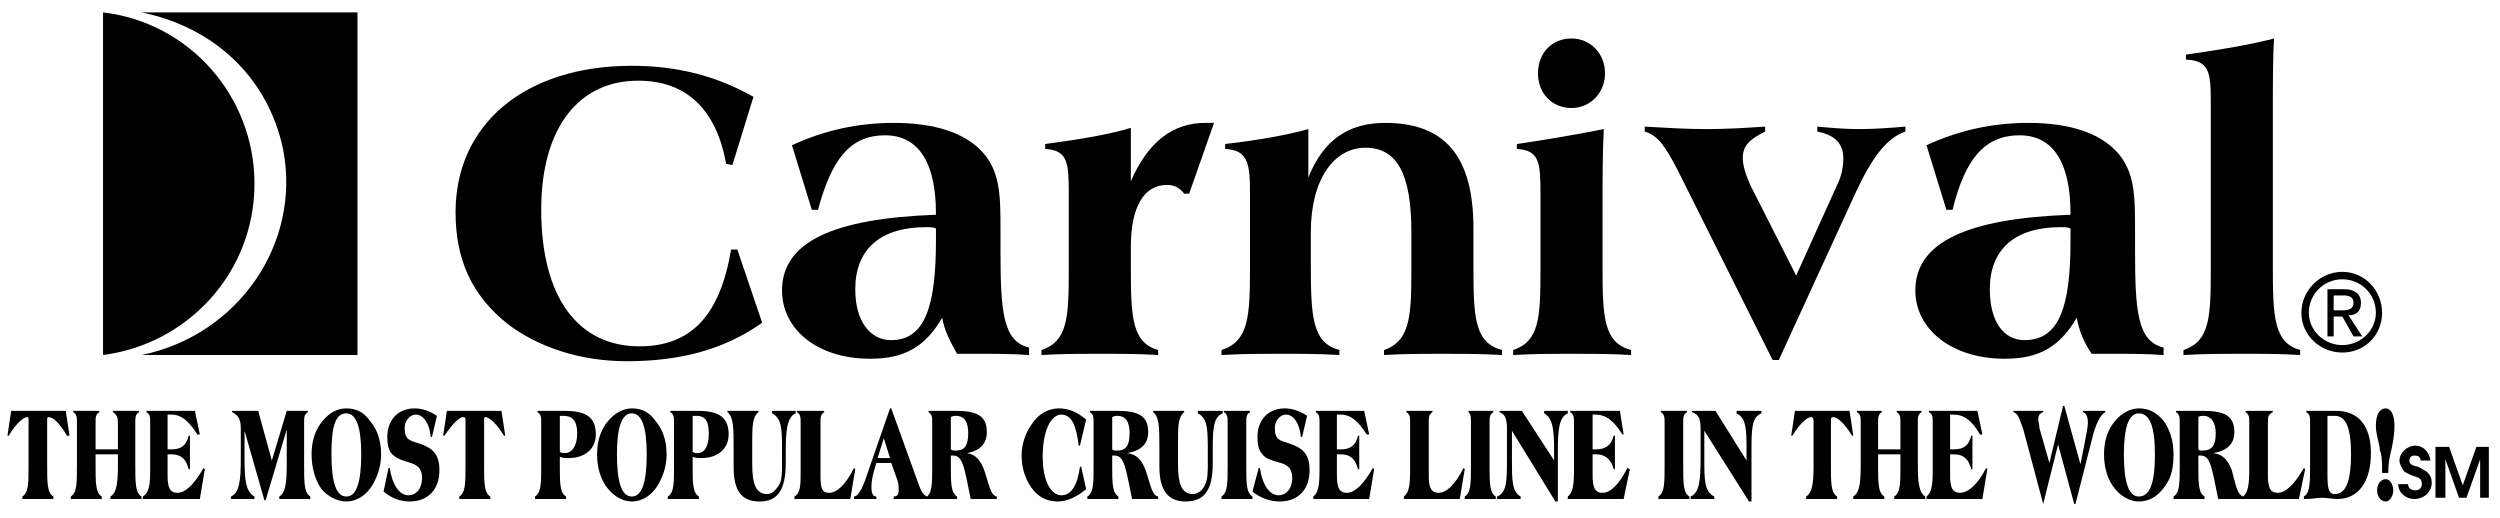 <?xml version="1.0" encoding="UTF-8"?>
<!DOCTYPE svg PUBLIC "-//W3C//DTD SVG 1.1//EN" "http://www.w3.org/Graphics/SVG/1.1/DTD/svg11.dtd">
<!-- Creator: CorelDRAW X7 -->
<svg xmlns="http://www.w3.org/2000/svg" xml:space="preserve" width="2.014in" height="0.417in" version="1.1" style="shape-rendering:geometricPrecision; text-rendering:geometricPrecision; image-rendering:optimizeQuality; fill-rule:evenodd; clip-rule:evenodd"
viewBox="0 0 2014 417"
 xmlns:xlink="http://www.w3.org/1999/xlink">
 <defs>
  <style type="text/css">
   <![CDATA[
    .fil0 {fill:black;fill-rule:nonzero}
   ]]>
  </style>
 </defs>
 <g id="Layer_x0020_1">
  <path class="fil0" d="M614 260l-20 -59 -5 0c-9,53 -32,78 -74,78 -49,0 -79,-39 -79,-110 0,-67 31,-104 78,-104 39,0 63,23 71,67l5 1 17 -55c-30,-17 -62,-25 -98,-25 -86,0 -142,47 -142,118 0,38 13,67 42,90 25,19 59,30 96,30 42,0 78,-9 109,-31z"/>
  <path class="fil0" d="M829 280c-21,-5 -23,-29 -23,-78l0 -16c0,-28 0,-48 -15,-64 -14,-15 -38,-23 -71,-23 -29,0 -56,6 -82,18l16 52 5 0c11,-41 26,-60 54,-60 27,0 41,22 41,63l0 1c-83,3 -124,22 -124,61 0,31 28,55 71,55 27,0 44,-9 58,-33 2,11 7,20 12,29l15 0c14,0 29,0 43,1l0 -6zm-75 -96l0 0 0 10c0,53 -9,80 -36,80 -17,0 -29,-15 -29,-41 0,-32 20,-50 57,-50 3,0 6,0 8,1z"/>
  <path class="fil0" d="M839 286c17,-1 33,-1 46,-1 16,0 32,0 48,1l0 -4c-21,-6 -22,-26 -22,-67l0 -16c0,-33 11,-50 29,-50 6,0 10,2 14,7l4 0 20 -57c-3,0 -5,0 -7,0 -26,0 -46,15 -60,47l0 -43c-16,5 -39,9 -69,13l0 4c18,1 19,11 19,35l0 63c0,38 -1,57 -22,64l0 4z"/>
  <path class="fil0" d="M984 286c18,-1 33,-1 47,-1 16,0 32,0 48,1l0 -4c-22,-6 -23,-27 -23,-70l0 -25c0,-43 19,-68 44,-68 26,0 37,22 37,68l0 33c0,37 -2,55 -22,62l0 4c17,-1 33,-1 47,-1 15,0 31,0 48,1l0 -4c-22,-6 -23,-26 -23,-67l0 -31c0,-57 -22,-85 -71,-85 -30,0 -50,14 -62,44l0 -39c-18,5 -41,9 -67,12l0 4c18,1 20,11 20,35l0 60c0,40 -1,60 -23,67l0 4z"/>
  <path class="fil0" d="M1292 104c-20,4 -43,8 -70,12l0 4c18,1 19,11 19,35l0 63c0,38 -1,57 -22,64l0 4c18,-1 33,-1 47,-1 15,0 31,0 48,1l0 -4c-22,-6 -23,-26 -23,-67l0 -48c0,-22 0,-43 1,-63z"/>
  <path class="fil0" d="M1239 59c0,16 11,28 27,28 15,0 27,-12 27,-28 0,-16 -12,-28 -27,-28 -16,0 -27,12 -27,28z"/>
  <path class="fil0" d="M1433 290l62 -135c13,-28 25,-44 40,-49l0 -4c-12,1 -25,2 -37,2 -12,0 -23,-1 -34,-2l0 4c15,3 21,10 21,22 0,5 -1,13 -5,21l-33 73 -37 -73c-4,-9 -6,-16 -6,-22 0,-10 6,-15 18,-21l0 -4c-15,1 -31,2 -47,2 -16,0 -33,-1 -50,-2l0 4c11,3 17,13 26,30l77 154 5 0z"/>
  <path class="fil0" d="M1743 280c-21,-5 -23,-29 -23,-78l0 -16c0,-28 0,-48 -15,-64 -14,-15 -38,-23 -71,-23 -29,0 -56,6 -82,18l16 52 5 0c10,-41 26,-60 54,-60 27,0 41,22 41,63l0 1c-83,3 -125,22 -125,61 0,31 29,55 72,55 27,0 44,-9 58,-33 2,11 6,20 12,29l15 0c14,0 29,0 43,1l0 -6zm-75 -96l0 0 0 10c0,53 -9,80 -37,80 -17,0 -28,-15 -28,-41 0,-32 20,-50 57,-50 3,0 6,0 8,1z"/>
  <path class="fil0" d="M1781 83l0 135c0,38 -1,57 -22,64l0 4c17,-1 33,-1 46,-1 16,0 32,0 48,1l0 -4c-21,-6 -22,-26 -22,-67l0 -120c0,-28 0,-50 1,-64 -19,5 -43,9 -71,13l0 4c19,1 20,10 20,35z"/>
  <path class="fil0" d="M1887 284c18,0 32,-14 32,-32 0,-18 -14,-33 -32,-33 -18,0 -33,15 -33,33 0,18 15,32 33,32zm0 -6l0 0c-15,0 -27,-12 -27,-26 0,-15 12,-27 27,-27 15,0 27,12 27,27 0,14 -12,26 -27,26z"/>
  <path class="fil0" d="M1880 255l7 0 9 16 7 0 -11 -17c6,0 10,-3 10,-10 0,-7 -5,-11 -13,-11l-14 0 0 38 5 0 0 -16zm0 -5l0 0 0 -12 8 0c4,0 8,1 8,6 0,5 -4,6 -9,6l-7 0z"/>
  <path class="fil0" d="M18 402c4,0 8,0 13,0 4,0 8,0 12,0l0 -2c-5,-3 -5,-11 -5,-25l0 -36c0,-2 0,-3 1,-3 4,0 9,5 15,15l2 0 -3 -20 -44 0 -3 20 1 0c6,-10 12,-15 15,-15 1,0 1,1 1,3l0 36c0,14 0,22 -5,25l0 2z"/>
  <path class="fil0" d="M57 402c4,0 9,0 13,0 4,0 8,0 12,0l0 -2c-5,-3 -5,-11 -5,-25l0 -9c2,0 4,0 6,0l5 0c3,0 5,0 7,0l0 8c0,15 -1,23 -6,26l0 2c5,0 9,0 13,0 4,0 8,0 12,0l0 -2c-5,-3 -5,-11 -5,-26l0 -33c0,-5 0,-7 3,-9l0 -1c-2,0 -3,0 -5,0 -2,0 -4,0 -5,0 -4,0 -7,0 -11,0l0 1c3,2 4,4 4,9l0 21c-4,0 -6,0 -7,0l-5 0c-3,0 -5,0 -6,0l0 -21c0,-5 0,-7 3,-9l0 -1c-2,0 -4,0 -5,0 -2,0 -4,0 -5,0 -4,0 -7,0 -11,0l0 1c3,2 3,4 3,9l0 34c0,14 0,22 -5,25l0 2z"/>
  <path class="fil0" d="M115 402c11,0 18,0 21,0l25 0 4 -24 -1 -1c-8,14 -15,20 -21,20 -6,0 -8,-4 -8,-14l0 -17c1,0 2,0 3,0 8,0 12,4 14,12l1 0 0 -27 -1 0c-2,8 -6,11 -14,11 -1,0 -2,0 -3,0l0 -28c1,0 2,0 3,0 8,0 14,5 21,16l2 0 -4 -19 -21 0c-4,0 -10,0 -18,0l0 1c3,2 3,4 3,9l0 38c0,12 -1,18 -6,21l0 2z"/>
  <path class="fil0" d="M186 402c3,0 6,0 9,0 4,0 7,0 10,0l0 -2c-7,-4 -8,-13 -8,-31l0 -22 16 56 1 0 17 -57 0 28c0,15 -1,23 -6,26l0 2c5,0 9,0 13,0 4,0 8,0 12,0l0 -2c-5,-3 -5,-11 -5,-26l0 -33c0,-5 0,-7 3,-9l0 -1c-2,0 -3,0 -5,0 -2,0 -4,0 -5,0 -2,0 -5,0 -7,0l-12 40 -11 -40c-3,0 -7,0 -10,0 -4,0 -7,0 -11,0l0 1c6,3 7,7 7,14l0 23c0,18 -1,28 -8,31l0 2z"/>
  <path class="fil0" d="M251 366c0,11 3,21 8,28 5,6 13,10 20,10 9,0 18,-6 23,-17 3,-6 5,-13 5,-21 0,-11 -3,-20 -9,-27 -5,-7 -11,-10 -19,-10 -8,0 -14,4 -19,10 -6,7 -9,16 -9,27zm28 34l0 0c-8,0 -12,-11 -12,-34 0,-22 3,-33 12,-33 8,0 12,11 12,33 0,23 -4,34 -12,34z"/>
  <path class="fil0" d="M309 396c6,5 13,8 21,8 15,0 24,-10 24,-25 0,-13 -5,-18 -17,-22 -7,-2 -11,-3 -11,-12 0,-6 4,-11 9,-11 6,0 11,7 12,18l1 0 4 -17c-6,-4 -12,-6 -18,-6 -14,0 -22,10 -22,23 0,6 1,11 4,14 4,4 9,5 15,7 6,2 9,5 9,12 0,9 -5,14 -11,14 -7,0 -13,-8 -15,-22l-1 0 -4 19z"/>
  <path class="fil0" d="M370 402c4,0 8,0 12,0 4,0 8,0 13,0l0 -2c-5,-3 -5,-11 -5,-25l0 -36c0,-2 0,-3 1,-3 3,0 9,5 15,15l1 0 -3 -20 -44 0 -3 20 1 0c7,-10 12,-15 15,-15 2,0 2,1 2,3l0 36c0,14 0,22 -5,25l0 2z"/>
  <path class="fil0" d="M431 402c4,0 8,0 12,0 5,0 9,0 13,0l0 -2c-5,-3 -5,-11 -5,-25l0 -7c2,1 5,1 7,1 14,0 22,-8 22,-19 0,-14 -8,-19 -25,-19l-7 0c-3,0 -8,0 -15,0l0 1c3,2 3,4 3,9l0 34c0,14 0,22 -5,25l0 2zm20 -38l0 0 0 -29c1,0 2,0 3,0 7,0 11,4 11,14 0,10 -4,16 -10,16 -1,0 -3,0 -4,-1z"/>
  <path class="fil0" d="M481 366c0,11 3,21 9,28 5,6 12,10 19,10 9,0 18,-6 23,-17 3,-6 5,-13 5,-21 0,-11 -3,-20 -9,-27 -5,-7 -11,-10 -19,-10 -7,0 -14,4 -19,10 -6,7 -9,16 -9,27zm28 34l0 0c-8,0 -12,-11 -12,-34 0,-22 4,-33 12,-33 8,0 12,11 12,33 0,23 -4,34 -12,34z"/>
  <path class="fil0" d="M538 402c4,0 8,0 12,0 5,0 9,0 13,0l0 -2c-5,-3 -5,-11 -5,-25l0 -7c2,1 5,1 7,1 14,0 22,-8 22,-19 0,-14 -8,-19 -25,-19l-7 0c-3,0 -8,0 -15,0l0 1c3,2 3,4 3,9l0 34c0,14 0,22 -5,25l0 2zm20 -38l0 0 0 -29c1,0 2,0 3,0 7,0 10,4 10,14 0,10 -3,16 -9,16 -1,0 -3,0 -4,-1z"/>
  <path class="fil0" d="M586 332c5,4 5,13 5,29l0 15c0,19 6,28 21,28 15,0 21,-10 21,-31l0 -9c0,-17 1,-28 8,-31l0 -2c-3,0 -6,0 -9,0 -4,0 -7,0 -10,0l0 2c8,4 8,13 8,31l0 9c0,7 0,13 -2,17 -3,5 -6,8 -10,8 -9,0 -12,-8 -12,-24l0 -17c0,-13 0,-21 5,-25l0 -1c-2,0 -5,0 -7,0 -2,0 -4,0 -6,0 -4,0 -8,0 -12,0l0 1z"/>
  <path class="fil0" d="M640 402c11,0 18,0 21,0l24 0 4 -24 -1 -1c-7,14 -14,20 -20,20 -6,0 -7,-4 -7,-14l0 -42c0,-5 0,-7 3,-9l0 -1c-2,0 -4,0 -6,0 -1,0 -3,0 -5,0 -4,0 -7,0 -11,0l0 1c3,2 3,4 3,9l0 38c0,12 0,18 -5,21l0 2z"/>
  <path class="fil0" d="M870 376c-2,15 -7,23 -15,23 -8,0 -15,-11 -15,-31 0,-22 7,-34 15,-34 8,0 12,8 14,25l1 0 5 -21c-7,-6 -14,-9 -22,-9 -9,0 -17,5 -22,13 -5,7 -8,16 -8,25 0,10 3,19 8,26 5,7 12,11 21,11 8,0 16,-4 23,-10l-4 -18 -1 0z"/>
  <path class="fil0" d="M876 402c4,0 9,0 13,0 4,0 8,0 12,0l0 -2c-5,-3 -5,-11 -5,-25l0 -8c0,0 1,0 1,0 0,0 1,0 1,0 8,0 9,11 14,35 3,0 6,0 8,0 4,0 9,0 13,0l0 -2c-5,-1 -6,-9 -10,-21 -3,-8 -7,-13 -15,-14 12,-2 17,-8 17,-17 0,-13 -8,-17 -25,-17l-6 0c-5,0 -10,0 -16,0l0 1c3,2 3,4 3,9l0 34c0,14 0,22 -5,25l0 2zm20 -40l0 0 0 -26c2,-1 3,-1 4,-1 7,0 10,5 10,14 0,10 -3,14 -10,14 -2,0 -3,0 -4,-1z"/>
  <path class="fil0" d="M929 332c5,4 5,13 5,29l0 15c0,19 7,28 21,28 16,0 22,-10 22,-31l0 -9c0,-17 0,-28 8,-31l0 -2c-3,0 -7,0 -10,0 -3,0 -6,0 -10,0l0 2c8,4 8,13 8,31l0 9c0,7 0,13 -2,17 -2,5 -6,8 -10,8 -9,0 -12,-8 -12,-24l0 -17c0,-13 0,-21 5,-25l0 -1c-2,0 -4,0 -6,0 -2,0 -4,0 -6,0 -4,0 -9,0 -13,0l0 1z"/>
  <path class="fil0" d="M984 402c4,0 8,0 12,0 5,0 9,0 13,0l0 -2c-5,-3 -5,-11 -5,-25l0 -34c0,-5 0,-7 3,-9l0 -1c-2,0 -4,0 -5,0 -2,0 -4,0 -6,0 -3,0 -6,0 -10,0l0 1c3,2 3,4 3,9l0 34c0,14 0,22 -5,25l0 2z"/>
  <path class="fil0" d="M1009 396c6,5 14,8 22,8 15,0 24,-10 24,-25 0,-13 -5,-18 -17,-22 -7,-2 -11,-3 -11,-12 0,-6 4,-11 9,-11 6,0 11,7 12,18l1 0 4 -17c-6,-4 -12,-6 -18,-6 -14,0 -22,10 -22,23 0,6 1,11 4,14 3,4 8,5 15,7 6,2 9,5 9,12 0,9 -5,14 -11,14 -7,0 -13,-8 -15,-22l-1 0 -5 19z"/>
  <path class="fil0" d="M1058 402c10,0 17,0 20,0l25 0 4 -24 -1 -1c-8,14 -15,20 -21,20 -6,0 -8,-4 -8,-14l0 -17c1,0 1,0 2,0 0,0 1,0 1,0 8,0 12,4 14,12l1 0 0 -27 -1 0c-2,8 -6,11 -14,11 -1,0 -2,0 -3,0l0 -28c1,0 2,0 3,0 8,0 14,5 21,16l2 0 -4 -19 -21 0c-4,0 -10,0 -18,0l0 1c3,2 3,4 3,9l0 38c0,12 -1,18 -5,21l0 2z"/>
  <path class="fil0" d="M1131 402c11,0 18,0 21,0l24 0 4 -24 -1 -1c-7,14 -14,20 -20,20 -6,0 -8,-4 -8,-14l0 -42c0,-5 0,-7 3,-9l0 -1c-1,0 -3,0 -5,0 -2,0 -4,0 -5,0 -4,0 -8,0 -11,0l0 1c3,2 3,4 3,9l0 38c0,12 -1,18 -5,21l0 2z"/>
  <path class="fil0" d="M1180 402c5,0 9,0 13,0 4,0 8,0 12,0l0 -2c-5,-3 -5,-11 -5,-25l0 -34c0,-5 0,-7 3,-9l0 -1c-2,0 -3,0 -5,0 -2,0 -3,0 -5,0 -4,0 -7,0 -10,0l0 1c2,2 2,4 2,9l0 34c0,14 0,22 -5,25l0 2z"/>
  <path class="fil0" d="M1218 347l35 57 2 0 0 -40c0,-18 1,-28 8,-31l0 -2c-3,0 -6,0 -10,0 -3,0 -6,0 -9,0l0 2c7,4 8,13 8,31l0 7 -26 -40c-2,0 -4,0 -7,0 -3,0 -7,0 -11,0l0 1c5,2 6,6 6,14l0 23c0,18 0,28 -8,31l0 2c3,0 6,0 10,0 3,0 6,0 9,0l0 -2c-7,-4 -7,-13 -7,-31l0 -22z"/>
  <path class="fil0" d="M1263 402c11,0 18,0 20,0l25 0 5 -24 -2 -1c-7,14 -14,20 -20,20 -6,0 -8,-4 -8,-14l0 -17c1,0 2,0 3,0 7,0 12,4 14,12l1 0 0 -27 -1 0c-2,8 -7,11 -14,11 -1,0 -2,0 -3,0l0 -28c1,0 1,0 2,0 9,0 15,5 22,16l1 0 -3 -19 -22 0c-4,0 -10,0 -18,0l0 1c3,2 3,4 3,9l0 38c0,12 -1,18 -5,21l0 2z"/>
  <path class="fil0" d="M1336 402c5,0 9,0 13,0 4,0 8,0 12,0l0 -2c-5,-3 -5,-11 -5,-25l0 -34c0,-5 0,-7 3,-9l0 -1c-2,0 -3,0 -5,0 -2,0 -4,0 -5,0 -4,0 -7,0 -11,0l0 1c3,2 3,4 3,9l0 34c0,14 0,22 -5,25l0 2z"/>
  <path class="fil0" d="M1373 347l36 57 2 0 0 -40c0,-18 0,-28 8,-31l0 -2c-3,0 -7,0 -10,0 -3,0 -6,0 -10,0l0 2c8,4 8,13 8,31l0 7 -25 -40c-2,0 -5,0 -7,0 -4,0 -8,0 -12,0l0 1c6,2 7,6 7,14l0 23c0,18 -1,28 -8,31l0 2c3,0 6,0 9,0 4,0 7,0 10,0l0 -2c-8,-4 -8,-13 -8,-31l0 -22z"/>
  <path class="fil0" d="M1455 402c5,0 9,0 13,0 4,0 8,0 12,0l0 -2c-5,-3 -5,-11 -5,-25l0 -36c0,-2 0,-3 2,-3 3,0 9,5 15,15l1 0 -3 -20 -44 0 -3 20 1 0c6,-10 12,-15 15,-15 1,0 2,1 2,3l0 36c0,14 -1,22 -6,25l0 2z"/>
  <path class="fil0" d="M1493 402c5,0 9,0 13,0 4,0 8,0 12,0l0 -2c-5,-3 -5,-11 -5,-25l0 -9c2,0 4,0 6,0l5 0c3,0 5,0 7,0l0 8c0,15 0,23 -5,26l0 2c4,0 8,0 12,0 4,0 8,0 13,0l0 -2c-5,-3 -6,-11 -6,-26l0 -33c0,-5 0,-7 3,-9l0 -1c-1,0 -3,0 -5,0 -2,0 -3,0 -5,0 -3,0 -7,0 -10,0l0 1c3,2 3,4 3,9l0 21c-4,0 -6,0 -7,0l-5 0c-2,0 -4,0 -6,0l0 -21c0,-5 0,-7 3,-9l0 -1c-2,0 -3,0 -5,0 -2,0 -3,0 -5,0 -4,0 -7,0 -10,0l0 1c3,2 3,4 3,9l0 34c0,14 -1,22 -6,25l0 2z"/>
  <path class="fil0" d="M1552 402c11,0 17,0 20,0l25 0 4 -24 -1 -1c-7,14 -15,20 -21,20 -6,0 -8,-4 -8,-14l0 -17c1,0 2,0 3,0 8,0 12,4 14,12l1 0 0 -27 -1 0c-2,8 -6,11 -14,11 -1,0 -2,0 -3,0l0 -28c1,0 2,0 3,0 8,0 15,5 21,16l2 0 -4 -19 -21 0c-4,0 -10,0 -18,0l0 1c3,2 3,4 3,9l0 38c0,12 -1,18 -5,21l0 2z"/>
  <path class="fil0" d="M1696 331c-3,0 -6,0 -9,0 -3,0 -6,0 -9,0l0 1c3,1 4,4 4,9 0,2 -1,8 -3,18l-3 15 -13 -47 -1 0 -11 46 -8 -28c0,-3 -1,-5 -1,-7 0,-3 1,-5 4,-6l0 -1c-4,0 -7,0 -9,0 -2,0 -3,0 -5,0 -3,0 -6,0 -10,0l0 1c4,1 5,6 8,14l16 60 0 0 12 -48 13 48 1 0 13 -51c3,-13 7,-21 11,-23l0 -1z"/>
  <path class="fil0" d="M1695 366c0,11 3,21 9,28 5,6 12,10 19,10 10,0 18,-6 24,-17 3,-6 4,-13 4,-21 0,-11 -3,-20 -8,-27 -6,-7 -12,-10 -20,-10 -7,0 -14,4 -19,10 -6,7 -9,16 -9,27zm28 34l0 0c-8,0 -12,-11 -12,-34 0,-22 4,-33 12,-33 9,0 13,11 13,33 0,23 -4,34 -13,34z"/>
  <path class="fil0" d="M1856 402c7,0 11,-1 14,-1 5,0 9,1 13,1 17,0 27,-14 27,-37 0,-22 -10,-34 -28,-34 -3,0 -7,0 -12,0 -3,0 -7,0 -12,0l0 1c3,2 3,4 3,9l0 33c0,15 0,23 -5,26l0 2zm19 -67l0 0c2,0 4,0 6,0 9,0 13,10 13,31 0,21 -4,32 -13,32 -5,0 -6,-4 -6,-16l0 -47z"/>
  <path class="fil0" d="M1915 395c0,5 3,9 7,9 3,0 6,-4 6,-9 0,-5 -3,-9 -6,-9 -4,0 -7,4 -7,9z"/>
  <path class="fil0" d="M1919 381l5 0c0,-10 2,-16 3,-21 1,-5 2,-11 2,-17 0,-9 -3,-14 -7,-14 -5,0 -8,5 -8,14 0,6 2,12 3,17 0,1 0,3 1,5 1,4 1,10 1,16z"/>
  <path class="fil0" d="M748 402c3,0 7,0 11,0 4,0 8,0 12,0l0 -2c-5,-3 -5,-11 -5,-25l0 -8c0,0 1,0 1,0 0,0 1,0 1,0 8,0 9,11 14,35 3,0 6,0 8,0 5,0 9,0 13,0l0 -2c-5,-1 -6,-9 -10,-21 -3,-8 -7,-13 -14,-14 11,-2 16,-8 16,-17 0,-13 -8,-17 -25,-17l-6 0c-5,0 -10,0 -16,0l0 1c3,2 3,4 3,9l0 34c0,14 0,21 -4,25 -3,-1 -5,-4 -7,-10l-22 -61 -1 0 -17 49c-3,9 -5,15 -8,19 -1,2 -3,3 -4,3l0 2c3,0 6,0 9,0 3,0 6,0 9,0l0 -2c-3,0 -4,-3 -4,-8 0,-4 1,-10 4,-19l12 0 5 14c1,3 1,6 1,8 0,3 -1,5 -4,5l0 2c3,0 6,0 9,0 2,0 4,0 6,0 4,0 7,0 11,0l0 0 1 0 1 0 0 0zm18 -40l0 0 0 -26c2,-1 3,-1 4,-1 7,0 10,5 10,14 0,10 -3,14 -10,14 -1,0 -3,0 -4,-1zm-49 7l0 0 -10 0 5 -16 5 16z"/>
  <path class="fil0" d="M1807 400c-5,-2 -6,-10 -9,-21 -3,-8 -7,-13 -15,-14 12,-2 17,-8 17,-17 0,-13 -8,-17 -25,-17l-7 0c-4,0 -9,0 -15,0l0 1c3,2 3,4 3,9l0 34c0,14 0,22 -5,25l0 2c4,0 8,0 13,0 4,0 8,0 12,0l0 -2c-5,-3 -5,-11 -5,-25l0 -8c0,0 1,0 1,0 0,0 0,0 1,0 8,0 9,11 14,35 3,0 5,0 8,0 4,0 8,0 11,0l0 0c12,0 19,0 22,0l24 0 5 -24 -1 -1c-8,14 -15,20 -21,20 -6,0 -8,-4 -8,-14l0 -42c0,-5 0,-7 4,-9l0 -1c-2,0 -4,0 -6,0 -2,0 -4,0 -5,0 -4,0 -8,0 -11,0l0 1c3,2 3,4 3,9l0 38c0,11 -1,18 -5,21zm-36 -38l0 0 0 -26c1,-1 3,-1 4,-1 6,0 10,5 10,14 0,10 -3,14 -11,14 -1,0 -2,0 -3,-1z"/>
  <path class="fil0" d="M1932 390c0,7 6,12 13,12 8,0 14,-6 14,-13 0,-4 -1,-6 -4,-9 -2,-1 -3,-2 -7,-4 -6,-1 -7,-3 -7,-5 0,-3 2,-4 4,-4 3,0 5,1 5,4l8 0c-1,-7 -6,-12 -12,-12 -7,0 -13,6 -13,12 0,3 2,6 4,9 2,1 3,2 9,4 4,1 5,3 5,6 0,3 -2,5 -5,5 -4,0 -6,-2 -6,-5l-8 0z"/>
  <polygon class="fil0" points="1962,401 1970,401 1970,370 1981,401 1987,401 1998,370 1998,401 2005,401 2005,360 1995,360 1984,391 1973,360 1962,360 "/>
  <path class="fil0" d="M114 286l174 0 0 -276 -174 0c59,12 102,53 114,110 15,76 -36,150 -114,166z"/>
  <path class="fil0" d="M83 10l0 276c69,-9 122,-67 122,-138 0,-71 -53,-130 -122,-138z"/>
 </g>
</svg>
